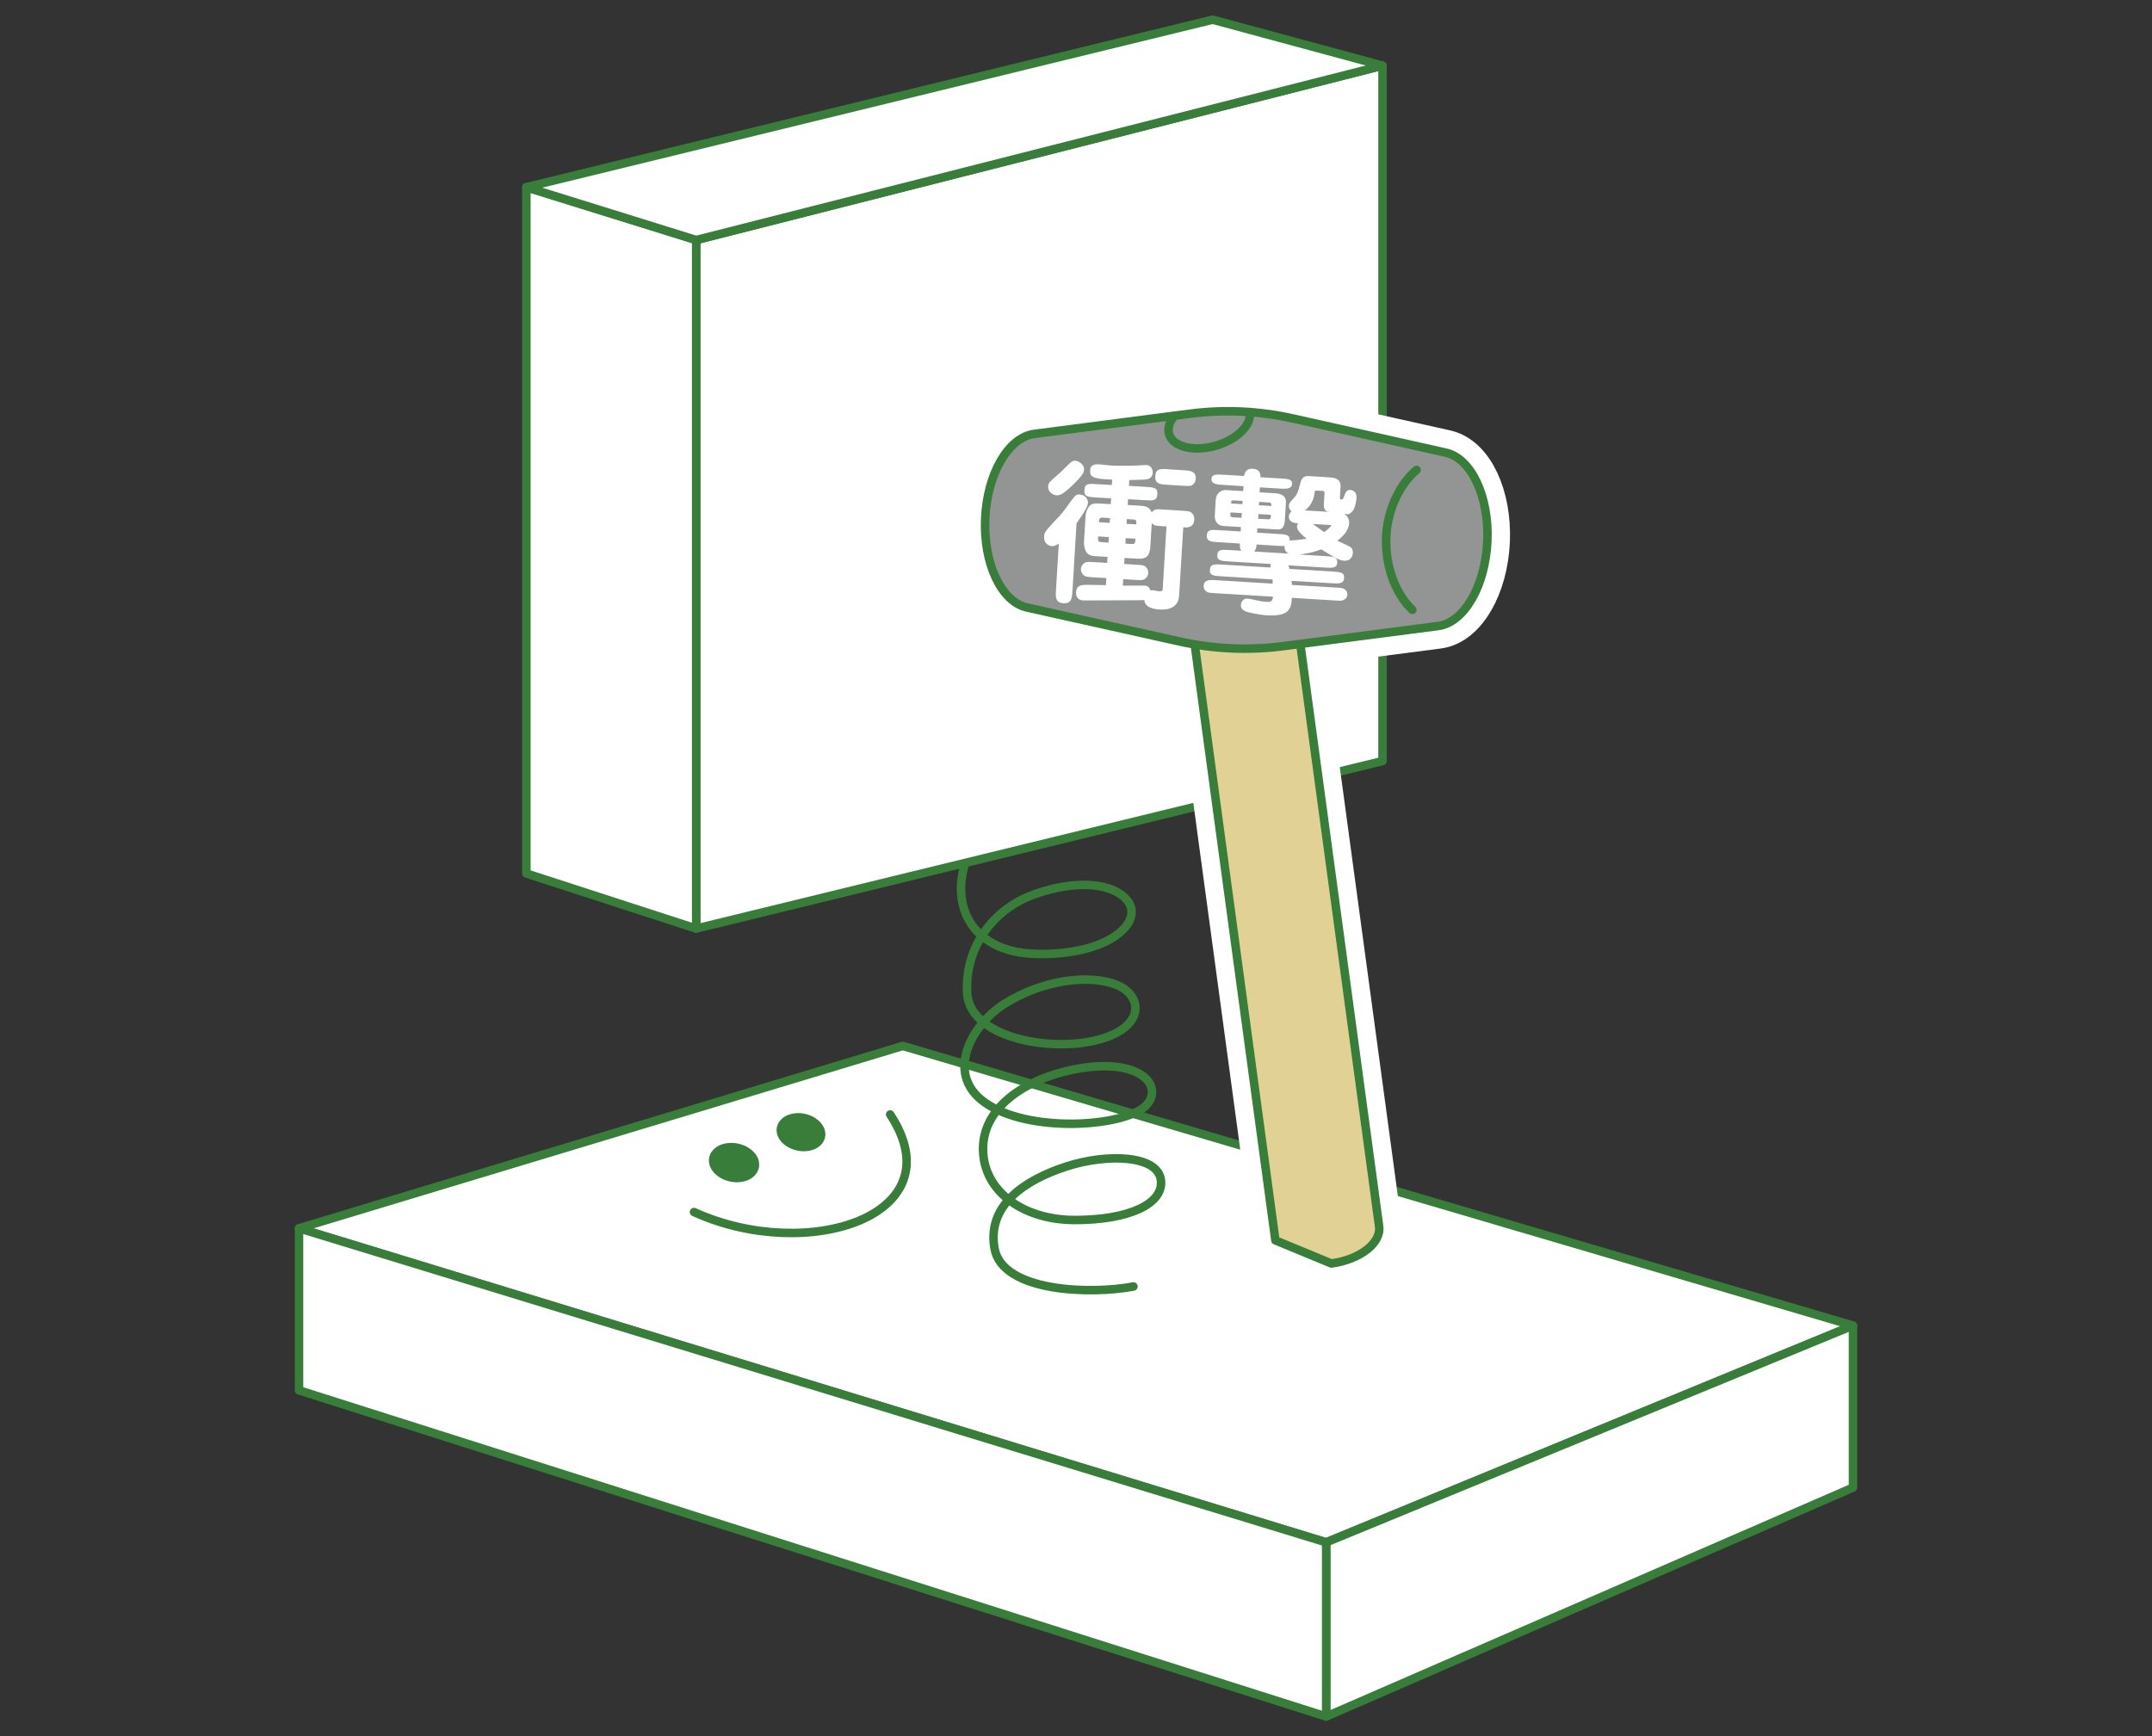 <?xml version="1.0" encoding="UTF-8"?><svg id="_レイヤー_1" xmlns="http://www.w3.org/2000/svg" viewBox="0 0 200 161.38"><rect x="0" y="0" width="200" height="161.38" fill="#333333" stroke="none"/><defs><style>.cls-1{fill:#387d39;}.cls-1,.cls-2,.cls-3,.cls-4,.cls-5,.cls-6{stroke-linecap:round;stroke-linejoin:round;}.cls-1,.cls-2,.cls-3,.cls-4,.cls-6{stroke:#387d39;stroke-width:.79px;}.cls-2{fill:#e1d194;}.cls-3,.cls-5,.cls-7{fill:#fff;}.cls-4{fill:#939494;}.cls-5{stroke:#fff;stroke-width:4.21px;}.cls-6{fill:none;}.cls-7{stroke-width:0px;}</style></defs><polygon class="cls-3" points="27.79 114.17 83.9 97.22 172.21 123.21 123.25 143.36 27.79 114.17"/><polygon class="cls-3" points="172.21 138.27 123.25 159.55 123.25 143.36 172.21 123.21 172.21 138.27"/><polygon class="cls-3" points="27.79 129.23 123.25 159.55 123.25 143.36 27.79 114.17 27.79 129.23"/><path class="cls-1" d="M70.12,107.96c.22.79-.45,1.47-1.49,1.53-1.05.06-2.08-.53-2.31-1.33-.22-.79.45-1.47,1.5-1.53,1.05-.06,2.08.54,2.31,1.33Z"/><path class="cls-1" d="M76.27,105.14c.22.76-.43,1.42-1.44,1.47-1.01.05-2-.52-2.22-1.27-.22-.76.43-1.42,1.44-1.48,1.01-.05,2,.52,2.22,1.28Z"/><path class="cls-6" d="M64.5,112.66c10.55,4.8,24.41.32,18.23-9.07"/><path class="cls-6" d="M91.37,77.03c-3.95,5.33-2.13,11.41,4.8,11.63,6.93.21,10.13-2.99,8.64-4.91-1.3-1.68-4.69-2.03-8.64-.64-3.95,1.39-6.51,5.01-6.29,9.17.21,4.16,7.68,5.55,12.16,4.37,4.48-1.17,4.16-4.16,1.71-5.12-2.45-.96-6.76-.53-10.45,1.81-3,1.9-5.76,6.72-1.39,9.39,4.37,2.67,13.05,1.92,14.72-.1,1.39-1.69-.53-4.16-5.94-3.38-4.54.66-9.1,3.16-9.32,7.22-.21,4.05,3.52,6.93,8.53,6.93s8.18-1.49,8-3.63c-.2-2.45-5.06-2.56-8.78-1.35-3.84,1.24-7.43,3.59-6.69,7.64.75,4.05,8.96,4.27,12.91,3.52"/><polygon class="cls-3" points="64.7 22.31 64.7 86.31 128.49 70.74 128.49 6.1 64.7 22.31"/><polygon class="cls-3" points="64.7 22.31 64.7 86.31 48.92 81.19 48.92 17.4 64.7 22.31"/><polygon class="cls-3" points="64.7 22.31 48.92 17.4 112.7 1.83 128.49 6.1 64.7 22.31"/><path class="cls-5" d="M134.36,42.07l-14.18-3.17c-3.16-.71-6.43-.86-9.65-.44l-14.4,1.87c-2.42.31-4.39,3.72-4.57,7.88-.18,4.15,1.49,7.71,3.86,8.25l14.18,3.16c.47.11.95.17,1.43.25l7.5,55.42s5.2,2.15,5.2,2.15c2.66-.36,4.65-1.91,4.44-3.45h0s-7.33-54.14-7.33-54.14l12.8-1.66c2.42-.31,4.39-3.72,4.58-7.88.18-4.15-1.49-7.71-3.87-8.24Z"/><path class="cls-2" d="M120.76,59.23l7.41,54.76h0c.21,1.55-1.78,3.09-4.44,3.45,0,0-5.2-2.15-5.2-2.15l-7.7-56.89"/><path class="cls-4" d="M133.65,58.19c2.42-.31,4.39-3.72,4.58-7.88.18-4.15-1.49-7.71-3.87-8.24l-14.18-3.17c-3.16-.71-6.43-.86-9.65-.44l-14.4,1.87c-2.42.31-4.39,3.72-4.57,7.88-.18,4.15,1.49,7.71,3.86,8.25l14.18,3.16c3.17.71,6.43.86,9.65.44l14.4-1.87Z"/><path class="cls-6" d="M109.16,38.64c-.48.57-.67,1.18-.51,1.71.35,1.2,2.31,1.67,4.37,1.07,1.96-.58,3.33-1.94,3.13-3.12"/><path class="cls-6" d="M131.65,43.68c-1.51,1.26-2.71,3.63-2.82,6.22-.12,2.77.92,5.39,2.43,6.78"/><path class="cls-7" d="M104.7,48.69l.03-.44.49.03c.2.01.31.03.36.11.04.06.03.18.02.35l-.9-.05ZM109.97,49.02c.31.02.97.06,1.02-.71.01-.2-.03-.4-.17-.56-.19-.23-.35-.24-.96-.28l-1.75-.11c-.63-.04-.83-.05-1.07.26-.25-.56-.67-.59-1.04-.61l-1.19-.07.03-.54,1.53.09c.8.05,1.15.07,1.19-.55.04-.62-.33-.64-1.11-.69l-1.53-.09.03-.54c1.29-.03,1.49-.03,1.67-.08.12-.02.48-.12.51-.59.03-.52-.37-.72-.59-.73-.07,0-.8.04-.92.05-.47.03-1.71.03-2.35,0-.16-.01-.94-.1-1.12-.11-.18-.01-.8-.05-.83.5-.04.62.07.85,2.04.92l-.03.5-1.38-.08c-.8-.05-1.13-.07-1.17.55-.04.62.32.64,1.1.69l1.38.08-.03.54-1.06-.06c-.26-.02-.69-.04-.93.24-.18.2-.33.59-.35.89l-.15,2.49c-.01.21.06.54.13.73.21.5.65.53,1,.55l1.06.06-.03.56-1.22-.07c-.49-.03-.69-.04-.86.05-.14.08-.34.27-.36.58-.01.19.05.37.18.51.19.22.36.23.96.27l1.22.07-.04.66-1.62-.03c-.58,0-1.11-.02-1.15.68-.04.72.52.76.69.77.07,0,.12,0,.44,0l4.59-.02c.42,0,.44,0,.62-.02.06.8,1.15.87,1.41.88.72.04,1.04-.11,1.27-.25.51-.32.54-.84.56-1.15l.38-6.24ZM108.41,48.92l-.34,5.66c-.02.33-.02.39-.32.38-.09,0-.53-.09-.63-.1-.1,0-.16,0-.21.02-.11-.39-.33-.43-.53-.45-.09,0-.53,0-.64,0h-1.39s.04-.6.04-.6l1.1.07c.48.03.69.04.86-.05.14-.08.34-.27.36-.59.01-.17-.05-.37-.17-.51-.19-.22-.36-.23-.96-.26l-1.1-.07.03-.56,1.19.07c.86.05,1.15-.25,1.21-1.14l.13-2.18c.19.25.37.26.97.3l.4.02ZM103.13,48.6l-.99-.06v-.12c.03-.28.13-.32.44-.3l.58.04-.03.44ZM104.62,50.02l.9.05c-.03.46-.03.52-.44.49l-.49-.03.03-.51ZM103.05,49.92l-.03.52-.58-.04c-.41-.03-.41-.08-.38-.54l.99.06ZM100.05,48.65c.97-1.38,1.05-1.68,1.06-1.92.02-.34-.26-.74-.78-.77-.25-.02-.37.07-.53.27-.4.48-.92,1.31-1.35,1.75-1.36,1.44-1.39,1.48-1.41,1.88-.05.76.57.89.7.9.31.02.52-.15.66-.24l-.26,4.33c-.04.6-.07,1.18.69,1.22.77.05.8-.53.84-1.13l.38-6.29ZM108.59,43.61c-.72-.04-1.18-.07-1.22.64-.05.73.43.77,1.13.81l1.41.09c.57.03.75.05.95-.1.17-.14.26-.35.27-.55.04-.72-.57-.76-1.13-.79l-1.41-.09ZM100.75,43.56c-.03-.43-.55-.71-.77-.73-.34-.02-.39.04-1.35,1.01-1.12.97-1.2,1.03-1.22,1.39-.03.48.44.79.79.81.18.01.34-.05.45-.1.47-.28,1.12-.91,1.42-1.23.55-.59.7-.81.68-1.16Z"/><path class="cls-7" d="M115.46,46.86l-1.05-.06c.01-.19.02-.31.23-.29l.84.05-.02.31ZM117.15,44.34c0-.39-.13-.73-.72-.77-.71-.04-.78.5-.81.67l-1.88-.11c-.69-.04-1.12-.07-1.15.37-.03.5.53.54,1.09.57l1.89.12-.03.46-1.65-.1c-.38-.02-.86.3-.9.86l-.09,1.5c-.04.63.34.95.81.98l1.62.1-.03.41-1.96-.12c-.77-.05-1.15-.07-1.18.48-.04.57.39.6,1.11.64l1.96.12c-.03.46.07.58.13.67l-1.02-.06c-.78-.05-1.18-.07-1.21.46-.03.53.38.56,1.15.6l3.8.23c0,.12-.01.17,0,.33l-4.46-.27c-.72-.05-1.15-.07-1.18.48-.03.54.38.57,1.12.61l4.7.29c.02.21.01.25.03.39l-5.23-.32c-.63-.04-1.16-.07-1.2.54-.01.22.09.42.29.53.16.1.23.1.83.14l5.33.32c-.04.48-.3.5-.65.48-.25-.02-.41-.04-.94-.15-.12-.04-.68-.15-.79-.15-.37-.02-.59.28-.61.57-.01.19.02.43.45.62.16.07,1.11.3,1.93.36,2.15.13,2.3-.62,2.36-1.62l3.96.24c.6.04.68.04.83-.04.27-.1.36-.32.37-.49.01-.21-.09-.42-.29-.53-.16-.1-.23-.1-.83-.14l-4.03-.24s-.02-.33-.04-.38l3.71.22c.69.04,1.15.07,1.18-.49.03-.53-.36-.55-1.12-.6l-3.96-.24c-.03-.09-.04-.13-.1-.33l3.34.2c.77.05,1.16.07,1.2-.46.03-.53-.37-.55-1.13-.6l-2.43-.15c.28-.03,1.09-.1,2.07-.48,1.01.62,1.12.69,1.41.83.09.05.45.22.7.23.55.03.8-.32.83-.72.02-.37-.17-.51-.26-.58-.16-.1-1.01-.46-1.19-.56.31-.23,1.05-.82,1.1-1.59.02-.31-.06-.7-.48-.89l.25.02c.25.01.34-.07.57-.32.19-.22.33-.82.35-1.18.04-.66-.44-.75-.56-.76-.38-.02-.47.25-.58.56-.09.22-.12.33-.27.33-.15,0-.14-.13-.12-.41l.05-.82c.03-.58-.42-.79-.89-.82l-2.09-.13c-.52-.03-.68.31-.78.73-.23.89-.28.99-.77,1.52-.19.21-.26.32-.27.49-.02.28.15.45.23.55-.22.18-.23.4-.23.46-.04.59.63.63.86.64-.05.07-.1.14-.11.27-.03.44.58.91.9,1.16-.21.03-.66.12-1.37.16-.12,0-.13,0-.21.01.02-.55-.35-.57-1.12-.61l-1.91-.12.02-.41,1.77.11c.47.03.74-.1.79-.87l.1-1.65c.03-.5-.32-.8-.95-.84l-1.5-.09.03-.46,1.83.11c.72.05,1.14,0,1.16-.43.03-.44-.38-.47-1.11-.51l-1.84-.11ZM117,46.96l.02-.31.94.06c.15,0,.2.09.19.19v.13s-1.16-.07-1.16-.07ZM116.95,47.78l1.15.07v.22c-.02.15-.12.21-.26.2l-.91-.05.03-.44ZM115.41,47.69l-.03.44-.84-.05c-.13-.01-.2-.07-.2-.2l.02-.25,1.04.06ZM123.03,46.81c-.04.69.28.74.52.77l-2.28-.14c.25-.19.81-.66.91-1.69.02-.16.05-.16.2-.15l.55.03c.18.01.17.17.16.29l-.05.88ZM118.7,50.73c.47.03.52.03.69.01-.06.33.13.62.4.72l-3.24-.2c.17-.16.22-.4.23-.65l1.91.12ZM122.01,48.7l1.46.09c.1,0,.25.01.25.04,0,.13-.49.51-.66.63l-1.05-.76Z"/></svg>